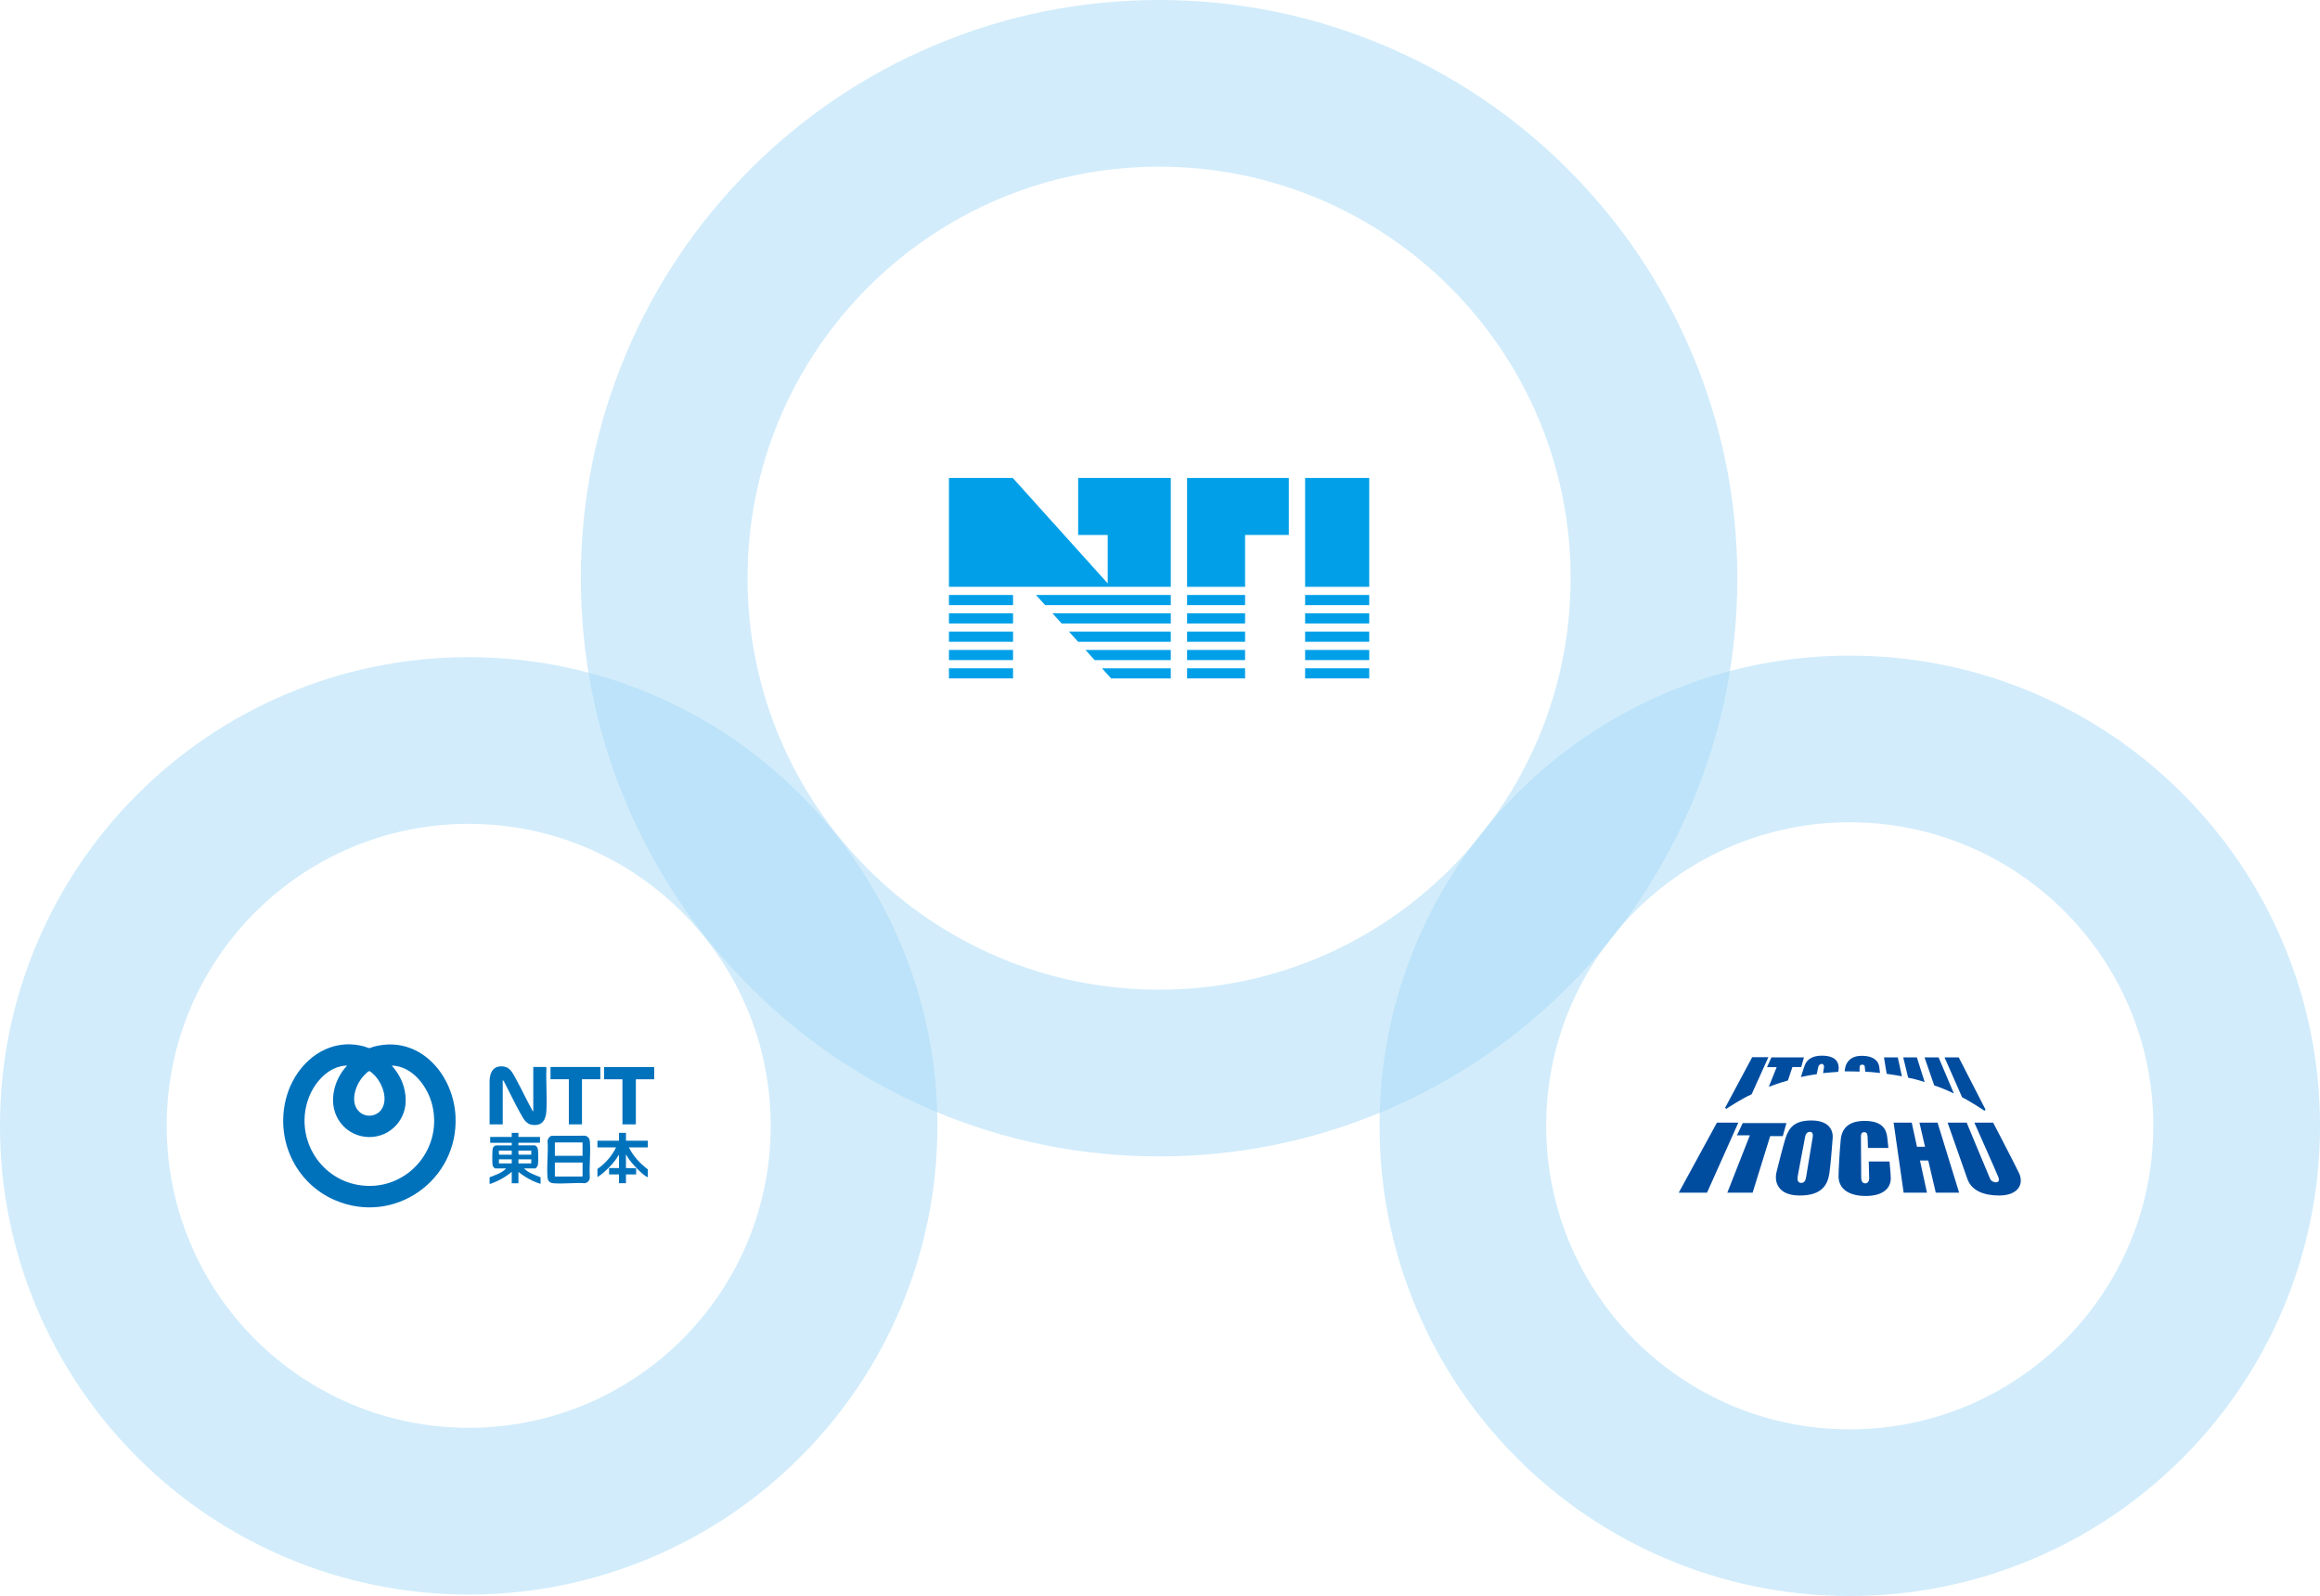 <?xml version="1.0" encoding="UTF-8"?> <svg xmlns="http://www.w3.org/2000/svg" id="_レイヤー_2" data-name="レイヤー 2" viewBox="0 0 876.83 603.28"><defs><style> .cls-1 { fill: #004da0; } .cls-2 { fill: #0072bc; } .cls-3 { fill: none; } .cls-4 { fill: #a6daf7; } .cls-5 { fill: #009fe8; } .cls-6 { opacity: .5; } </style></defs><g id="_レイヤー_1-2" data-name="レイヤー 1"><g class="cls-6"><path class="cls-4" d="M438.07,63c85.9,0,155.54,69.64,155.54,155.54s-69.64,155.54-155.54,155.54-155.54-69.64-155.54-155.54S352.16,63,438.07,63M438.07,0c-29.48,0-58.1,5.79-85.09,17.2-26.03,11.01-49.4,26.76-69.45,46.81-20.05,20.05-35.8,43.42-46.81,69.45-11.41,26.98-17.2,55.61-17.2,85.09s5.79,58.1,17.2,85.09c11.01,26.03,26.76,49.4,46.81,69.45,20.05,20.05,43.42,35.8,69.45,46.81,26.98,11.41,55.61,17.2,85.09,17.2s58.1-5.79,85.09-17.2c26.03-11.01,49.4-26.76,69.45-46.81,20.05-20.05,35.8-43.42,46.81-69.45,11.41-26.98,17.2-55.61,17.2-85.09s-5.79-58.1-17.2-85.09c-11.01-26.03-26.76-49.4-46.81-69.45-20.05-20.05-43.42-35.8-69.45-46.81C496.17,5.79,467.54,0,438.07,0h0Z"></path></g><g><polyline class="cls-5" points="358.65 221.81 358.65 180.66 382.76 180.66 382.88 180.78 418.65 220.51 418.65 202.2 407.49 202.2 407.49 180.66 442.49 180.66 442.49 221.81"></polyline><rect class="cls-5" x="493.26" y="180.66" width="24.23" height="41.15"></rect><rect class="cls-5" x="358.65" y="224.89" width="24.23" height="3.84"></rect><polygon class="cls-5" points="442.49 224.89 442.49 228.73 395 228.73 391.54 224.89 442.49 224.89"></polygon><rect class="cls-5" x="493.26" y="224.89" width="24.23" height="3.84"></rect><rect class="cls-5" x="358.65" y="231.81" width="24.23" height="3.85"></rect><polygon class="cls-5" points="442.49 231.81 442.49 235.66 401.24 235.66 397.77 231.81 442.49 231.81"></polygon><rect class="cls-5" x="493.26" y="231.81" width="24.23" height="3.85"></rect><rect class="cls-5" x="358.65" y="238.73" width="24.23" height="3.85"></rect><polygon class="cls-5" points="442.49 238.73 442.49 242.58 407.47 242.58 404.01 238.73 442.49 238.73"></polygon><rect class="cls-5" x="493.26" y="238.73" width="24.23" height="3.85"></rect><polygon class="cls-5" points="382.88 245.67 382.88 249.5 358.65 249.5 358.65 245.66 358.93 245.66 358.93 245.67 382.88 245.67"></polygon><polygon class="cls-5" points="442.49 245.67 442.49 249.5 413.7 249.5 410.26 245.67 442.49 245.67"></polygon><rect class="cls-5" x="493.26" y="245.67" width="24.23" height="3.83"></rect><rect class="cls-5" x="358.65" y="252.61" width="24.23" height="3.81"></rect><polygon class="cls-5" points="442.49 252.61 442.49 256.43 419.93 256.43 419.3 255.72 419.23 255.64 416.5 252.61 442.49 252.61"></polygon><rect class="cls-5" x="493.26" y="252.61" width="24.23" height="3.81"></rect><rect class="cls-5" x="448.65" y="224.89" width="21.92" height="3.84"></rect><rect class="cls-5" x="448.65" y="231.81" width="21.92" height="3.85"></rect><rect class="cls-5" x="448.65" y="238.73" width="21.92" height="3.85"></rect><rect class="cls-5" x="448.65" y="245.67" width="21.92" height="3.83"></rect><rect class="cls-5" x="448.65" y="252.61" width="21.92" height="3.81"></rect><polygon class="cls-5" points="487.1 180.66 487.1 202.2 470.57 202.2 470.57 221.81 448.65 221.81 448.65 180.66 487.1 180.66"></polygon></g><g class="cls-6"><path class="cls-4" d="M177.14,311.4c63.04,0,114.14,51.1,114.14,114.14s-51.1,114.14-114.14,114.14-114.14-51.1-114.14-114.14,51.1-114.14,114.14-114.14M177.14,248.4c-23.89,0-47.09,4.69-68.97,13.95-21.1,8.93-40.04,21.69-56.29,37.94-16.25,16.25-29.01,35.19-37.94,56.29-9.25,21.88-13.95,45.08-13.95,68.97s4.69,47.09,13.95,68.97c8.93,21.1,21.69,40.04,37.94,56.29,16.25,16.25,35.19,29.01,56.29,37.94,21.88,9.25,45.08,13.95,68.97,13.95s47.09-4.69,68.97-13.95c21.1-8.93,40.04-21.69,56.29-37.94,16.25-16.25,29.01-35.19,37.94-56.29,9.25-21.88,13.95-45.08,13.95-68.97s-4.69-47.09-13.95-68.97c-8.93-21.1-21.69-40.04-37.94-56.29-16.25-16.25-35.19-29.01-56.29-37.94-21.88-9.25-45.08-13.95-68.97-13.95h0Z"></path></g><g class="cls-6"><path class="cls-4" d="M699.1,310.81c63.36,0,114.73,51.37,114.73,114.73s-51.37,114.73-114.73,114.73-114.73-51.37-114.73-114.73,51.37-114.73,114.73-114.73M699.1,247.81c-23.97,0-47.25,4.71-69.2,13.99-21.17,8.95-40.17,21.76-56.47,38.06-16.3,16.3-29.11,35.3-38.06,56.47-9.28,21.95-13.99,45.23-13.99,69.2s4.71,47.25,13.99,69.2c8.95,21.17,21.76,40.17,38.06,56.48,16.3,16.3,35.3,29.11,56.48,38.06,21.95,9.28,45.23,13.99,69.2,13.99s47.25-4.71,69.2-13.99c21.17-8.95,40.17-21.76,56.47-38.06,16.3-16.3,29.11-35.3,38.06-56.47,9.29-21.95,13.99-45.23,13.99-69.2s-4.71-47.25-13.99-69.2c-8.95-21.17-21.76-40.17-38.06-56.47s-35.3-29.11-56.47-38.06c-21.95-9.28-45.23-13.99-69.2-13.99h0Z"></path></g><rect class="cls-3" x="86.68" y="379.33" width="180.93" height="92.43"></rect><g><path class="cls-1" d="M662.02,413.61l6.33-14.01h-6.12s-9.94,18.58-10.25,19.15l.46.37c.68-.47,6.36-4.15,9.58-5.5Z"></path><path class="cls-1" d="M671.47,403.38l-2.96,7.42s4.05-1.56,7.22-2.39l1.71-5.09h3.32l1.04-3.66h-12.3l-1.66,3.71h3.64Z"></path><path class="cls-1" d="M688.49,399.02c-3.79,0-5.6,1.71-6.28,3.37-.67,1.66-1.56,4.72-1.56,4.72,2.55-.62,5.97-1.09,5.97-1.09,0,0,.31-1.45.52-2.49.21-1.04.88-1.4,1.4-1.4s.94.62.83,1.3c-.1.68-.36,2.18-.36,2.18,1.25-.15,5.71-.47,5.71-.47,0,0,.21-.78.21-1.4,0-2.14-.98-4.72-6.44-4.72Z"></path><path class="cls-1" d="M702.81,405.04s0-.83.02-1.69c.03-.86.68-.93,1.07-.93s.83.21.88.78c.05.57.18,1.9.18,1.9,2.18.05,5.58.47,5.58.47,0,0-.18-1.5-.28-2.23-.1-.73-.55-4.26-6.67-4.26-6.54,0-6.38,5.86-6.38,5.86,2.09,0,5.6.11,5.6.11Z"></path><path class="cls-1" d="M718.82,406.83l-1.56-7.16h-5.22l1.01,6.2c2.41.31,5.76.96,5.76.96Z"></path><path class="cls-1" d="M727.41,408.99l-2.94-9.32h-5.16l1.87,7.68c2.26.36,6.23,1.64,6.23,1.64Z"></path><path class="cls-1" d="M738.46,413.32l-5.78-13.65h-5.32l3.66,10.59c3.45,1.09,7.45,3.06,7.45,3.06Z"></path><path class="cls-1" d="M750.01,419.83l.42-.41-10.14-19.75h-5.37l6.64,15.08c3.37,1.69,8.46,5.08,8.46,5.08Z"></path><polygon class="cls-1" points="648.9 424.35 634.47 450.81 645.16 450.81 656.99 424.35 648.9 424.35"></polygon><polygon class="cls-1" points="675.16 424.51 658.65 424.51 656.47 429.12 661.35 429.12 652.83 450.81 662.39 450.81 669.03 429.43 673.8 429.43 675.16 424.51"></polygon><path class="cls-1" d="M684.6,423.52c-6.51,0-8.47,2.8-9.76,6.64-.73,2.18-3.06,11.36-3.42,12.87-.88,3.65.44,8.85,8.8,8.85s10.56-4.02,11.21-8.59c.47-3.32,1.06-10.8,1.22-13.13.21-3.17-1.56-6.64-8.05-6.64ZM685.12,429.69c-.15.99-2.28,14.01-2.49,15.15-.21,1.14-.52,2.28-1.87,2.28s-1.51-1.3-1.35-2.39c.15-1.09,2.6-13.75,2.85-15.1.26-1.35,1.03-1.82,1.82-1.82.93,0,1.19.88,1.04,1.87Z"></path><path class="cls-1" d="M706.29,439.04s.1,5.03.15,6.23c.06,1.19-.62,2.02-1.35,2.02s-1.66-.21-1.66-2.28-.1-14.79-.1-15.57.31-1.5,1.19-1.5,1.19.41,1.3,1.45c.1,1.04.16,4.51.16,4.51h7.73s-.31-2.96-.47-4.25c-.36-2.96-2.07-5.97-8.51-5.97-5.31,0-8.54,2.21-9.03,7-.41,4.1-.83,11.42-.83,13.96,0,4.2,3.18,7.42,10.28,7.42,6.48,0,9.56-2.91,9.45-6.85-.05-1.87-.47-6.18-.47-6.18h-7.84Z"></path><polygon class="cls-1" points="725.44 424.35 727.56 433.46 724.51 433.46 722.53 424.35 715.68 424.35 719.47 450.81 728.29 450.81 725.64 438.65 728.77 438.65 731.61 450.81 740.44 450.81 732.29 424.35 725.44 424.35"></polygon><path class="cls-1" d="M763.01,443.27c-1.5-3.17-9.7-18.92-9.7-18.92h-7.11s8.46,19.02,9.08,20.63c.62,1.61-.36,1.92-.93,1.92s-1.71-.31-2.18-1.3c-.46-.98-8.87-21.25-8.87-21.25h-7.21s6.28,17.83,7.42,21.15c1.57,4.57,6.23,6.38,12.09,6.38,6.85,0,9.59-4.06,7.42-8.61Z"></path></g><rect class="cls-3" x="607.95" y="372.51" width="182.31" height="106.07"></rect><g><path class="cls-2" d="M130.62,394.75c2.27-.13,4.7.19,6.9.75.53.14,1.67.66,2.1.66.3,0,1.17-.42,1.57-.52,17.11-4.62,30.21,10.24,30.97,26.33,1.14,24.16-23.09,41.26-45.48,31.71-15.39-6.57-23.07-23.73-18.2-39.77,3.01-9.93,11.33-18.55,22.14-19.15ZM131.19,402.76c-6.87.1-12.3,6.25-14.54,12.27-5.33,14.35,3.56,30.16,18.59,32.83,17.56,3.12,32.26-12.74,28.16-30.02-1.69-7.11-7.46-14.87-15.36-15.08,2.05,2.32,3.64,4.87,4.52,7.87,1.46,4.97.97,9.99-2.32,14.09-5.53,6.89-16.15,6.72-21.51-.28-5.04-6.58-2.92-16.01,2.47-21.68ZM139.53,404.86c-.67.16-2.53,2.23-2.99,2.86-2.54,3.45-4.31,9.6-.45,12.76,2.48,2.03,6.38,1.46,8.14-1.22,2.44-3.73.44-9.29-2.25-12.38-.33-.38-2.05-2.11-2.45-2.02Z"></path><path class="cls-2" d="M201.56,403.3h4.79c.09,0,.19.27.17.38-.22,5.26.28,10.74,0,15.97-.14,2.6-.86,5.32-3.91,5.56-3.53.28-4.54-1.9-6.02-4.55-2.18-3.9-4.07-7.97-6.13-11.93l-.46-.47v16.73h-4.96v-16.68c.18-2.62,1.04-5.03,4.01-5.23,3.5-.24,4.51,2.12,5.95,4.74,2.2,4,4.13,8.17,6.33,12.17.06.11.22-.1.22-.11v-16.57Z"></path><path class="cls-2" d="M195.94,428.19v1.54h8.15v2.04s-.15.17-.17.17h-7.98v.99h6.11c.68,0,1.21.98,1.27,1.59.12,1.26.15,4.5-.01,5.72-.05.4-.65,1.39-1.04,1.39h-4.24c1.69,1.72,4.09,2.46,6.28,3.36v2.48c-3.04-.92-5.9-2.53-8.37-4.51v4.29h-2.53v-4.29c-2.06,1.72-4.54,3.16-7.05,4.13-.42.16-.88.37-1.32.39v-2.48c2.18-.9,4.61-1.59,6.28-3.36h-4.13c-.39,0-.98-.86-1.04-1.28-.13-.89-.13-5.54.07-6.3.12-.44.74-1.12,1.19-1.12h6v-.99h-7.98s-.17-.15-.17-.17v-2.04h8.15v-1.54h2.53ZM193.41,434.9h-4.85c.03.24-.11,1.54.17,1.54h4.68v-1.54ZM200.79,434.9h-4.85c.03.24-.11,1.54.17,1.54h4.68v-1.54ZM193.41,438.2h-4.85v1.54h4.85v-1.54ZM200.79,438.2h-4.85v1.54h4.85v-1.54Z"></path><path class="cls-2" d="M208.58,429.31l12.53-.03c1.1.23,1.72,1.05,1.82,2.15.38,4.36-.29,9.25,0,13.66-.1,1.13-.79,1.97-1.93,2.14-3.87-.26-8.19.35-12.01,0-1.15-.1-1.94-.9-2.04-2.04-.4-4.44.31-9.48,0-13.99.09-.82.79-1.76,1.62-1.9ZM220.17,431.82h-10.46v5.06h10.46v-5.06ZM220.17,439.42h-10.46v5.28h10.3s.17-.15.17-.17v-5.12Z"></path><path class="cls-2" d="M240.32,407.93v16.9s-.15.17-.17.17h-4.9v-17.06h-6.94v-4.62h18.78s.17.15.17.17v4.29s-.15.17-.17.17h-6.77Z"></path><polygon class="cls-2" points="226.89 403.3 226.89 407.93 219.95 407.93 219.95 424.99 214.99 424.99 214.99 407.93 208.06 407.93 208.06 403.3 226.89 403.3"></polygon><path class="cls-2" d="M236.58,428.19v2.97h8.26v2.53h-7.16c1.64,3.33,4.22,6.08,7.16,8.31v2.92c-.18.04-.25-.04-.39-.11-1.92-1.02-5.48-4.85-6.75-6.68l-1.12-1.8v5.17l3.85.11v2.31h-3.85v3.3h-2.64v-3.3h-3.74v-2.42h3.74v-5.06l-1.34,2.02c-1.48,2.02-3.3,3.75-5.21,5.36l-1.59,1.1v-3.08c2.96-2.03,5.47-4.91,7.05-8.15h-7.05v-2.53h8.15v-2.97h2.64Z"></path></g></g></svg> 